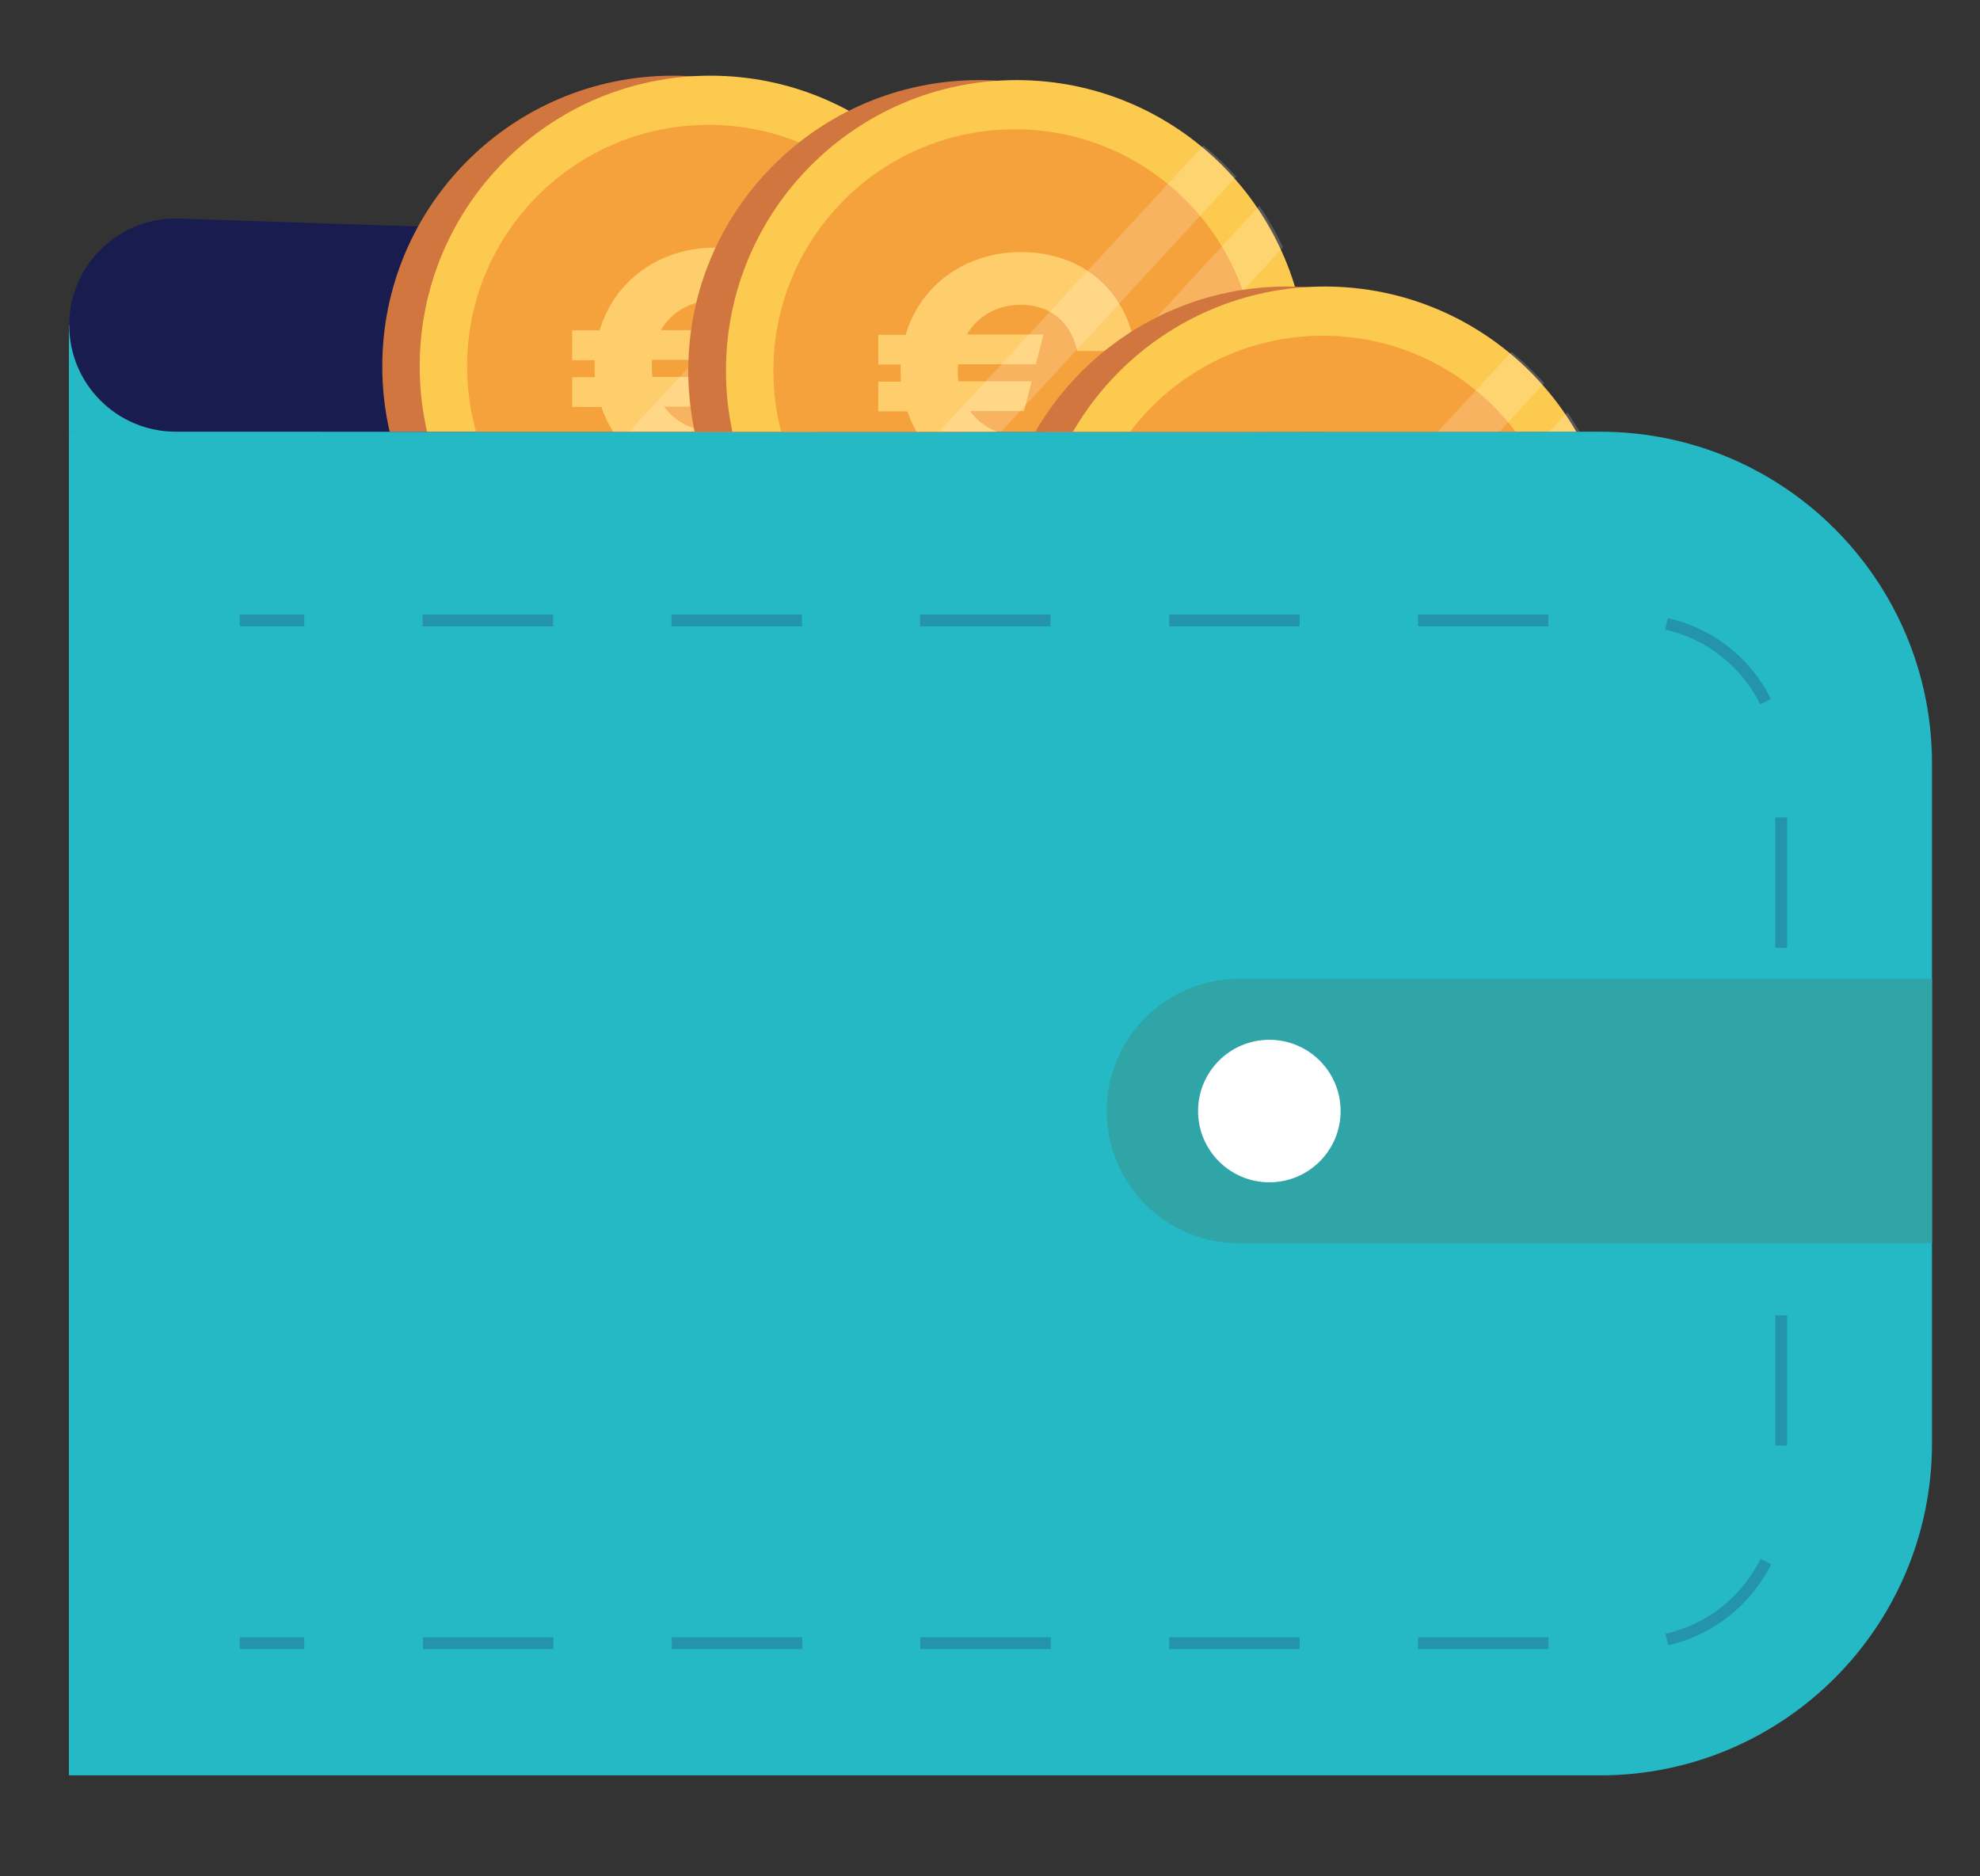 <?xml version="1.0" encoding="utf-8"?>
<!-- Generator: Adobe Illustrator 26.3.1, SVG Export Plug-In . SVG Version: 6.00 Build 0)  -->
<svg version="1.1" id="Laag_1" xmlns="http://www.w3.org/2000/svg" xmlns:xlink="http://www.w3.org/1999/xlink" x="0px" y="0px"
	 viewBox="0 0 67.23 63.72" style="enable-background:new 0 0 67.23 63.72;" xml:space="preserve">
<rect x="0" y="0" width="67.23" height="63.72" fill="#333333" stroke="none"/>
<style type="text/css">
	.st0{fill:#25B8C5;}
	.st1{fill:#191C4F;}
	.st2{opacity:0.23;}
	.st3{clip-path:url(#XMLID_00000081632345537811195020000017547547717922179772_);}
	.st4{fill:#D1763E;}
	.st5{fill:#FDCA50;}
	.st6{fill:#F5A23D;}
	.st7{fill:#FFCE6C;}
	.st8{opacity:0.18;clip-path:url(#SVGID_00000058584969893550459120000003808514121986270374_);}
	.st9{fill:#FFFFFF;}
	.st10{opacity:0.18;clip-path:url(#SVGID_00000039115766102468705600000006646241567329379245_);}
	.st11{opacity:0.18;clip-path:url(#SVGID_00000096049579476160100260000001473817064953477525_);}
	.st12{fill:#2FA5A8;}
</style>
<g>
	<polyline class="st0" points="2.34,14.66 2.34,11.04 10.62,11.04 10.98,15.74 	"/>
	<path class="st0" d="M54.33,60.29H2.34V14.66h51.99c6.23,0,11.27,5.05,11.27,11.27v23.08C65.6,55.24,60.55,60.29,54.33,60.29z"/>
	<path class="st1" d="M44.93,14.66H5.97c-2,0-3.62-1.62-3.62-3.62v0c0-2,1.62-3.62,3.62-3.62l35.05,1.16L44.93,14.66z"/>
	<g class="st2">
		<rect x="8.14" y="20.87" class="st1" width="2.19" height="0.4"/>
		<path class="st1" d="M52.58,56h-4.43v-0.4h4.43V56z M44.13,56h-4.43v-0.4h4.43V56z M35.68,56h-4.43v-0.4h4.43V56z M27.24,56h-4.43
			v-0.4h4.43V56z M18.79,56h-4.43v-0.4h4.43V56z M56.64,55.87l-0.09-0.39c1.4-0.31,2.58-1.24,3.23-2.54l0.36,0.18
			C59.43,54.53,58.15,55.53,56.64,55.87z M60.68,49.09h-0.4v-4.42h0.4V49.09z M60.68,40.64h-0.4v-4.43h0.4V40.64z M60.68,32.19h-0.4
			v-4.43h0.4V32.19z M59.77,23.92c-0.65-1.3-1.83-2.23-3.23-2.54l0.09-0.39c1.52,0.34,2.8,1.34,3.5,2.75L59.77,23.92z M52.57,21.27
			h-4.42v-0.4h4.42V21.27z M44.12,21.27H39.7v-0.4h4.43V21.27z M35.67,21.27h-4.43v-0.4h4.43V21.27z M27.23,21.27H22.8v-0.4h4.43
			V21.27z M18.78,21.27h-4.43v-0.4h4.43V21.27z"/>
		<rect x="8.14" y="55.6" class="st1" width="2.19" height="0.4"/>
	</g>
	<g>
		<defs>
			<polygon id="XMLID_00000095297059332002094270000001101548813045297854_" points="1.03,14.66 57.48,14.66 66.54,0.54 
				29.04,-13.17 1.03,-10.15 			"/>
		</defs>
		<clipPath id="XMLID_00000071520315028356909930000014742751907550613182_">
			<use xlink:href="#XMLID_00000095297059332002094270000001101548813045297854_"  style="overflow:visible;"/>
		</clipPath>
		<g style="clip-path:url(#XMLID_00000071520315028356909930000014742751907550613182_);">
			<g>
				<path class="st4" d="M32.72,12.44c0,5.45-4.42,9.87-9.87,9.87c-5.45,0-9.87-4.42-9.87-9.87c0-5.45,4.42-9.87,9.87-9.87
					C28.3,2.58,32.72,7,32.72,12.44z"/>
				<g>
					<path class="st5" d="M33.99,12.44c0,5.45-4.42,9.87-9.87,9.87s-9.87-4.42-9.87-9.87c0-5.45,4.42-9.87,9.87-9.87
						S33.99,7,33.99,12.44z"/>
					<path class="st6" d="M32.26,12.44c0,4.53-3.67,8.2-8.2,8.2s-8.2-3.67-8.2-8.2c0-4.53,3.67-8.2,8.2-8.2S32.26,7.92,32.26,12.44z
						"/>
					<g>
						<g>
							<path class="st7" d="M26.19,13.1h1.97c-0.24,2-1.76,3.36-3.88,3.36c-1.84,0-3.32-1.05-3.86-2.64h-0.99v-1.01h0.77
								c-0.01-0.13-0.01-0.25-0.01-0.38v-0.2h-0.76v-1.01h0.93c0.5-1.68,2.02-2.81,3.92-2.81c2.11,0,3.64,1.36,3.88,3.36h-1.97
								c-0.22-0.97-0.9-1.57-1.92-1.57c-0.81,0-1.47,0.39-1.83,1.01h2.6l-0.26,1.01h-2.64l-0.01,0.2c0,0.13,0.01,0.25,0.02,0.38
								h2.49l-0.26,1.01h-1.83c0.38,0.52,0.98,0.84,1.72,0.84C25.29,14.67,25.97,14.07,26.19,13.1z"/>
						</g>
					</g>
					<g>
						<defs>
							<path id="SVGID_1_" d="M31.49,19.13c-3.69,4.01-9.94,4.26-13.94,0.57s-4.26-9.93-0.56-13.94c3.69-4.01,9.93-4.26,13.94-0.57
								S35.18,15.13,31.49,19.13z"/>
						</defs>
						<clipPath id="SVGID_00000039853847947001696220000005682137782229533836_">
							<use xlink:href="#SVGID_1_"  style="overflow:visible;"/>
						</clipPath>
						<g style="opacity:0.18;clip-path:url(#SVGID_00000039853847947001696220000005682137782229533836_);">
							<polygon class="st9" points="31.16,4.04 14.38,22.23 15.51,23.28 32.37,5 							"/>
							<polygon class="st9" points="33.16,5.98 16.38,24.18 17.51,25.23 34.36,6.95 							"/>
						</g>
					</g>
				</g>
			</g>
			<g>
				<path class="st4" d="M43.11,12.59c0,5.45-4.42,9.87-9.87,9.87s-9.87-4.42-9.87-9.87c0-5.45,4.42-9.87,9.87-9.87
					S43.11,7.15,43.11,12.59z"/>
				<g>
					<path class="st5" d="M44.39,12.59c0,5.45-4.42,9.87-9.87,9.87s-9.87-4.42-9.87-9.87c0-5.45,4.42-9.87,9.87-9.87
						S44.39,7.15,44.39,12.59z"/>
					<path class="st6" d="M42.66,12.59c0,4.53-3.67,8.2-8.2,8.2s-8.2-3.67-8.2-8.2c0-4.53,3.67-8.2,8.2-8.2S42.66,8.07,42.66,12.59z
						"/>
					<g>
						<g>
							<path class="st7" d="M36.58,13.25h1.97c-0.24,2-1.76,3.36-3.88,3.36c-1.84,0-3.32-1.05-3.86-2.64h-0.99v-1.01h0.77
								c-0.01-0.13-0.01-0.25-0.01-0.38v-0.2h-0.76v-1.01h0.93c0.5-1.68,2.02-2.81,3.92-2.81c2.11,0,3.64,1.36,3.88,3.36h-1.97
								c-0.22-0.97-0.9-1.57-1.92-1.57c-0.81,0-1.47,0.39-1.83,1.01h2.6l-0.26,1.01h-2.64l-0.01,0.2c0,0.13,0.01,0.25,0.02,0.38
								h2.49l-0.26,1.01h-1.83c0.38,0.52,0.98,0.84,1.72,0.84C35.68,14.82,36.37,14.22,36.58,13.25z"/>
						</g>
					</g>
					<g>
						<defs>
							<path id="SVGID_00000134208961538417926680000003275040304516797842_" d="M41.88,19.28c-3.69,4.01-9.94,4.26-13.94,0.57
								c-4.01-3.69-4.26-9.93-0.56-13.94c3.69-4.01,9.93-4.26,13.94-0.57S45.58,15.28,41.88,19.28z"/>
						</defs>
						<clipPath id="SVGID_00000159469694765546090340000012079026378836294542_">
							<use xlink:href="#SVGID_00000134208961538417926680000003275040304516797842_"  style="overflow:visible;"/>
						</clipPath>
						<g style="opacity:0.18;clip-path:url(#SVGID_00000159469694765546090340000012079026378836294542_);">
							<polygon class="st9" points="41.55,4.19 24.77,22.38 25.91,23.43 42.76,5.15 							"/>
							<polygon class="st9" points="43.55,6.13 26.77,24.33 27.91,25.38 44.76,7.1 							"/>
						</g>
					</g>
				</g>
			</g>
			<g>
				<path class="st4" d="M53.57,19.6c0,5.45-4.42,9.87-9.87,9.87s-9.87-4.42-9.87-9.87c0-5.45,4.42-9.87,9.87-9.87
					S53.57,14.16,53.57,19.6z"/>
				<g>
					<path class="st5" d="M54.85,19.6c0,5.45-4.42,9.87-9.87,9.87s-9.87-4.42-9.87-9.87c0-5.45,4.42-9.87,9.87-9.87
						S54.85,14.16,54.85,19.6z"/>
					<path class="st6" d="M53.12,19.6c0,4.53-3.67,8.2-8.2,8.2s-8.2-3.67-8.2-8.2c0-4.53,3.67-8.2,8.2-8.2S53.12,15.08,53.12,19.6z"
						/>
					<g>
						<g>
							<path class="st7" d="M47.04,20.26h1.97c-0.24,2-1.76,3.36-3.88,3.36c-1.84,0-3.32-1.05-3.86-2.64h-0.99v-1.01h0.77
								c-0.01-0.13-0.01-0.25-0.01-0.38v-0.2h-0.76v-1.01h0.93c0.5-1.68,2.02-2.81,3.92-2.81c2.11,0,3.64,1.36,3.88,3.36h-1.97
								c-0.22-0.97-0.9-1.57-1.92-1.57c-0.81,0-1.47,0.39-1.83,1.01h2.6l-0.26,1.01H43l-0.01,0.2c0,0.13,0.01,0.25,0.02,0.38h2.49
								l-0.26,1.01h-1.83c0.38,0.52,0.98,0.84,1.72,0.84C46.14,21.83,46.83,21.23,47.04,20.26z"/>
						</g>
					</g>
					<g>
						<defs>
							<path id="SVGID_00000115473768199187007100000002635949395101131697_" d="M52.34,26.29c-3.69,4.01-9.94,4.26-13.94,0.57
								s-4.26-9.93-0.56-13.94c3.69-4.01,9.93-4.26,13.94-0.57S56.04,22.29,52.34,26.29z"/>
						</defs>
						<clipPath id="SVGID_00000057115958788000682560000003235224992475152794_">
							<use xlink:href="#SVGID_00000115473768199187007100000002635949395101131697_"  style="overflow:visible;"/>
						</clipPath>
						<g style="opacity:0.18;clip-path:url(#SVGID_00000057115958788000682560000003235224992475152794_);">
							<polygon class="st9" points="52.01,11.2 35.24,29.39 36.37,30.44 53.22,12.16 							"/>
							<polygon class="st9" points="54.01,13.14 37.23,31.34 38.37,32.39 55.22,14.11 							"/>
						</g>
					</g>
				</g>
			</g>
		</g>
	</g>
	<path class="st12" d="M65.6,42.22H42.07c-2.48,0-4.49-2.01-4.49-4.49v0c0-2.48,2.01-4.49,4.49-4.49H65.6V42.22z"/>
	<circle class="st9" cx="43.1" cy="37.73" r="2.42"/>
</g>
</svg>
